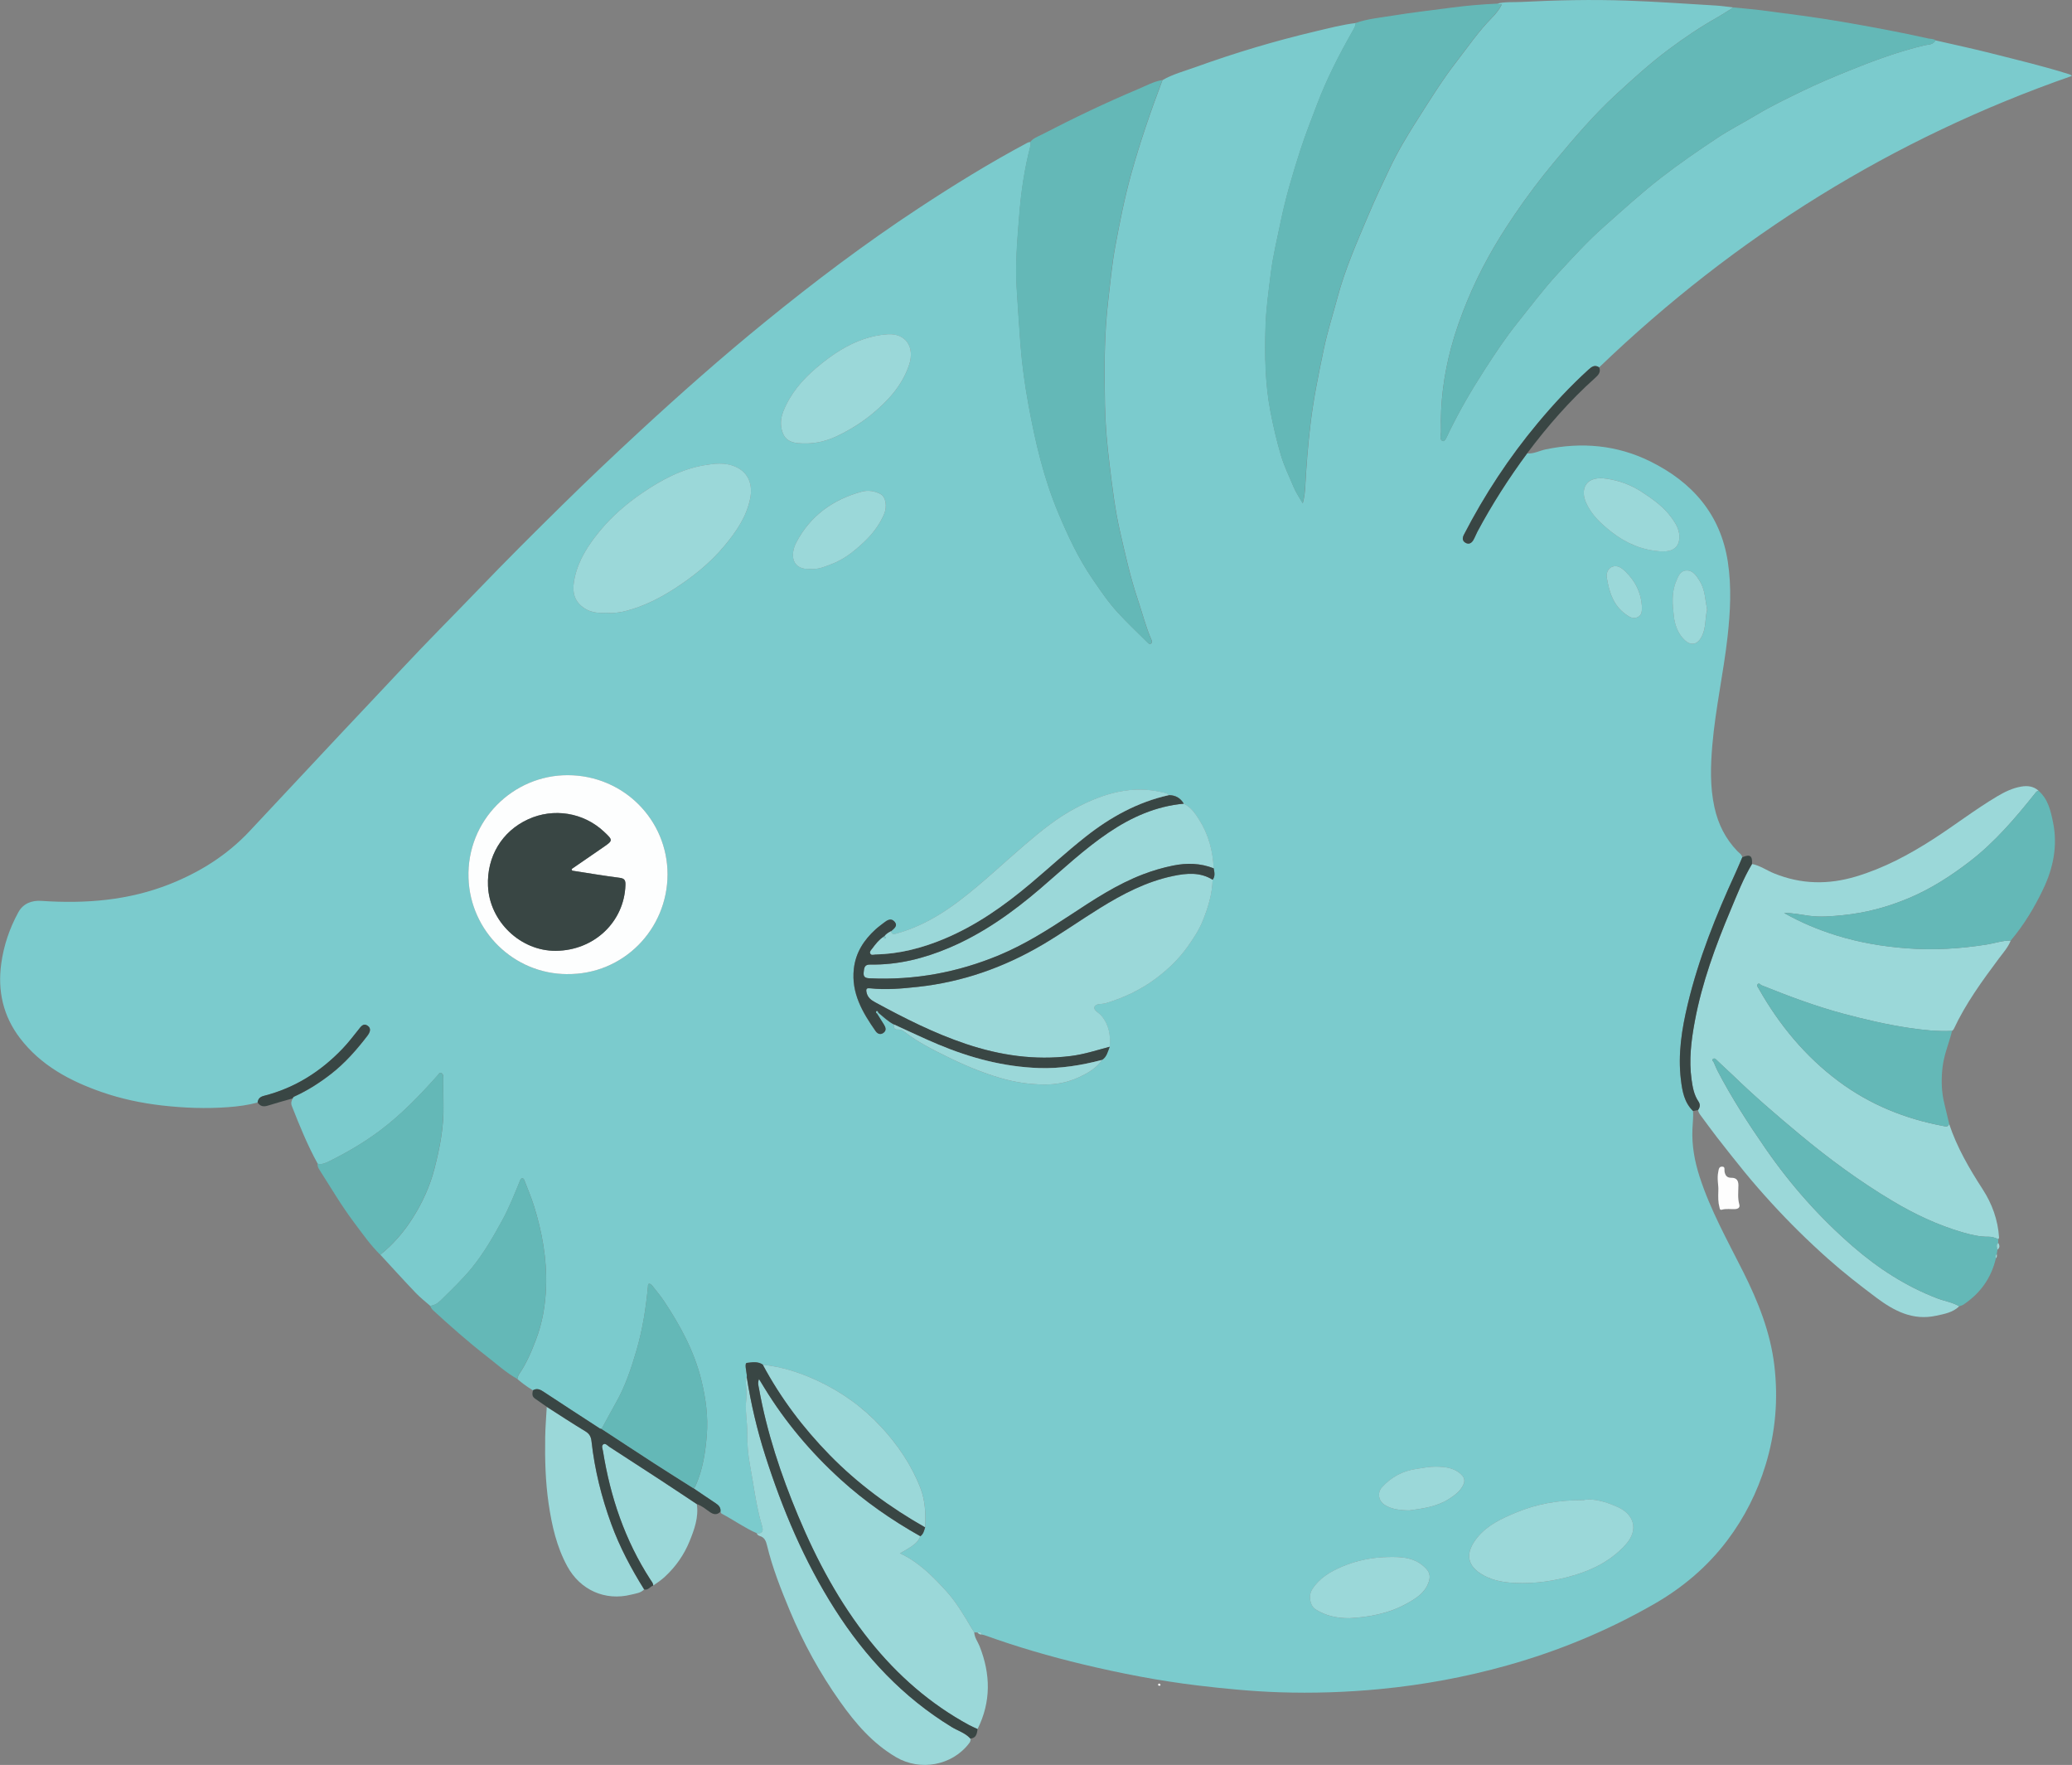 <svg xmlns="http://www.w3.org/2000/svg" id="Warstwa_2" data-name="Warstwa 2" viewBox="0 0 825.55 703.01"><rect x="0" y="0" width="825.55" height="703.01" fill="#808080" stroke="none"/><defs><style>      .cls-1 {        fill: #fefefe;      }      .cls-2 {        fill: #fdfefe;      }      .cls-3 {        fill: #64b8b7;      }      .cls-4 {        fill: #7bcbcd;      }      .cls-5 {        fill: #9bd8d9;      }      .cls-6 {        fill: #394644;      }    </style></defs><g id="Warstwa_1-2" data-name="Warstwa 1"><g><path class="cls-4" d="M596.44,1.46c3.16-.83,6.43-.52,9.63-.68,14.03-.72,28.08-1.02,42.12-.54,11.85,.41,23.69,1.27,35.53,1.97,2.31,.14,4.61,.5,6.91,.76-2.27,1.4-4.5,2.89-6.83,4.2-6.64,3.75-12.93,8.03-19.03,12.58-7.32,5.46-14.06,11.61-20.78,17.78-8.96,8.22-16.81,17.5-24.58,26.8-5.66,6.78-11,13.86-15.97,21.2-3.72,5.48-7.26,11.06-10.44,16.85-3.15,5.71-5.98,11.57-8.48,17.64-2.49,6.06-4.69,12.22-6.37,18.5-2.9,10.84-4.37,21.93-4.01,33.19,.04,1.4-.84,3.5,.79,3.99,.83,.25,1.69-2.07,2.31-3.36,4.23-8.71,9.09-17.05,14.35-25.18,4.14-6.4,8.34-12.76,13.12-18.71,5.3-6.59,10.35-13.4,16.09-19.59,5.87-6.32,11.66-12.74,18.17-18.49,7.52-6.64,14.93-13.44,22.85-19.58,7.2-5.58,14.74-10.76,22.33-15.8,5.01-3.33,10.41-6.05,15.57-9.16,5.95-3.58,12.21-6.57,18.44-9.59,5.93-2.88,12.03-5.45,18.14-7.93,9.97-4.05,20.06-7.78,30.57-10.28,1.45-.34,3.39-.1,4.24-1.96,7.44,1.72,14.92,3.29,22.32,5.18,10.38,2.65,20.82,5.09,31.04,8.34,.3,.09,.59,.2,1.05,.65-71.38,24.85-133.97,63.85-188.37,116.1-1.82-1.22-3.06-.19-4.37,1.01-7.22,6.57-13.84,13.69-20.09,21.18-11.46,13.73-21.23,28.57-29.43,44.46-.67,1.29-.68,2.48,.65,3.24,1.36,.78,2.43,.07,3.13-1.13,.62-1.08,1.04-2.27,1.63-3.37,5.82-10.86,12.46-21.2,19.77-31.12,2.63,.24,4.94-1.09,7.41-1.61,14.4-3,28.38-1.74,41.57,4.74,16.77,8.24,28.12,21.09,31.01,40.08,1.51,9.9,.99,19.91-.12,29.85-1.62,14.42-4.82,28.63-6.06,43.1-.71,8.26-.97,16.57,.84,24.79,1.46,6.66,4.36,12.51,9.11,17.44,.73,.76,1.76,1.31,1.97,2.49-.88,2.05-1.73,4.12-2.66,6.14-7.78,16.93-14.72,34.17-19.07,52.35-2.37,9.9-3.96,19.89-2.73,30.12,.55,4.55,1.33,9.06,4.86,12.47,.14,2.41-.15,4.81-.25,7.21-.28,6.45,.86,12.73,2.83,18.85,4.3,13.36,11.17,25.56,17.43,38.03,5.91,11.79,10.8,23.99,12.37,37.2,1.6,13.44,.49,26.67-3.49,39.68-3.34,10.95-8.42,20.98-15.28,30.07-7.91,10.48-17.77,18.79-29.16,25.33-18.42,10.56-37.89,18.64-58.29,24.37-16.64,4.68-33.6,7.82-50.84,9.48-13.36,1.29-26.74,1.72-40.12,1.28-10.86-.36-21.69-1.41-32.5-2.7-15.44-1.85-30.67-4.81-45.75-8.41-13.25-3.16-26.34-6.99-39.18-11.6-.39-.14-.81-.19-1.21-.28-.14-1.13-.89-1.01-1.68-.83-.42-.02-.85-.04-1.27-.05-.4-.63-.81-1.25-1.19-1.89-3.03-5.1-6.05-10.23-10.05-14.62-5.32-5.84-10.87-11.46-18.33-14.95,5.83-3.3,7.09-4.38,8.09-6.81,1.26-.87,1.5-2.27,1.91-3.59,.26-5.34,.08-10.64-1.9-15.7-3.57-9.12-8.99-17.11-15.58-24.24-7.25-7.85-15.84-14.02-25.55-18.5-6.86-3.17-14-5.5-21.57-6.27-1.96-1.45-4.44-.96-6.39-.75-1.07,.11-.22,3.22-.04,4.98,.02,.24-.01,.49-.02,.74-.56,.64-.42,1.42-.38,2.14,.11,2.23,.42,4.57,.17,6.67-.55,4.6,.47,9.07,.41,13.62-.05,4.19,.29,8.45,1.07,12.56,1.53,8.09,2.42,16.32,4.8,24.24,.57,1.9,.35,3.22-2.12,2.88-4.89-2.14-9.22-5.3-13.93-7.76-.25-.13-.35-.52-.53-.79,.22-1.64-.69-2.59-1.96-3.42-2.97-1.95-5.9-3.97-8.85-5.96,.51-.18,.74-.57,.95-1.06,2.83-6.37,3.87-13.16,4.42-20,.61-7.5-.41-14.89-2.22-22.18-2.82-11.33-8.28-21.42-14.67-31.06-1.46-2.21-3.17-4.25-4.81-6.33-.29-.37-.79-.8-1.19-.79-.64,.01-.51,.71-.56,1.19-.8,8.49-2.11,16.88-4.49,25.09-2.12,7.31-4.51,14.5-8.29,21.15-1.95,3.44-3.8,6.94-5.7,10.41-.24-.06-.51-.07-.71-.2-7.51-4.88-15.04-9.75-22.51-14.69-1.36-.9-2.61-1.4-4.11-.52-2.22-1.3-4.27-2.83-6.22-4.5,.21-.62,.3-1.33,.66-1.85,2.91-4.22,4.88-8.85,6.71-13.64,2.65-6.91,3.84-14.04,4.09-21.29,.37-11-1.57-21.75-4.85-32.23-1.06-3.38-2.46-6.66-3.74-9.97-.16-.43-.34-1.02-.98-.96-.45,.05-.63,.46-.79,.86-2.19,5.33-4.29,10.69-7.06,15.77-3.57,6.53-7.28,12.98-11.95,18.78-3.8,4.72-8.23,8.88-12.53,13.14-1.24,1.22-2.55,2.08-4.29,2.24-1.94-1.72-4.01-3.32-5.79-5.19-4.76-4.99-9.39-10.1-14.07-15.17,5.11-4.08,9.38-9.07,12.82-14.48,3.87-6.07,6.94-12.72,8.76-19.8,2.13-8.27,3.78-16.61,3.59-25.21-.08-3.66-.02-7.32-.04-10.99,0-.75-.11-1.63-.88-1.91-.77-.28-1.08,.56-1.5,1.04-7,7.85-14.24,15.38-22.72,21.77-6.39,4.81-13.16,8.77-20.26,12.29-1.48,.73-2.98,1.49-4.72,1.05-4.07-7.36-7.22-15.14-10.29-22.95-.45-1.14-.23-2.09,.35-3.06,.12-.58,.63-.74,1.07-.94,5.09-2.35,9.76-5.35,14.18-8.78,5.57-4.33,10.17-9.56,14.44-15.11,.95-1.24,1.92-2.97,.12-4.17-1.67-1.12-2.64,.43-3.6,1.63-2.03,2.53-4,5.11-6.23,7.46-8.73,9.17-19.07,15.74-31.42,18.88-1.5,.38-2.33,1.15-2.53,2.64-3.86,1.05-7.83,1.57-11.78,1.86-8.79,.65-17.56,.33-26.35-.67-8.23-.94-16.27-2.65-24.01-5.34-12.63-4.39-24.29-10.6-32.61-21.53-6.66-8.75-8.93-18.73-7.43-29.65,1-7.27,3.32-14.05,6.81-20.44,1.93-3.54,5.43-4.79,9.1-4.54,17.63,1.2,34.87-.13,51.46-6.76,11.98-4.79,22.65-11.51,31.52-20.95,12.35-13.16,24.66-26.36,37.01-39.53,7.85-8.37,15.77-16.67,23.59-25.06,10.1-10.83,20.59-21.29,30.85-31.96,10.85-11.29,21.94-22.34,33.1-33.32,10.19-10.03,20.56-19.86,31.07-29.56,16.18-14.94,32.68-29.52,49.77-43.43,19.66-16.02,39.88-31.27,61.07-45.22,14.17-9.33,28.59-18.23,43.56-26.21,.35-.19,.79-.22,1.19-.32,.01,.5,.14,1.03,.02,1.49-2.42,9.15-3.76,18.45-4.5,27.88-.76,9.74-1.64,19.45-.99,29.26,.49,7.44,.94,14.88,1.51,22.31,.62,8.1,1.76,16.14,3.22,24.09,2.67,14.56,6.04,28.98,11.8,42.71,3.84,9.16,8.02,18.12,13.66,26.36,3.13,4.57,6.23,9.18,9.96,13.26,3.8,4.16,7.93,8.02,11.92,12.01,.41,.41,.85,.91,1.49,.41,.47-.37,.38-.83,.15-1.34-2.3-5.18-3.64-10.69-5.45-16.04-3.04-8.98-5.04-18.19-7.16-27.38-2-8.7-3.02-17.58-4.12-26.45-.97-7.82-1.66-15.66-1.83-23.51-.31-14.11-.33-28.23,1.34-42.31,.84-7.06,1.47-14.17,2.77-21.15,1.78-9.58,3.66-19.15,6.27-28.58,3.53-12.76,7.85-25.25,12.52-37.63,4.13-2.39,8.74-3.58,13.18-5.18,15.64-5.65,31.57-10.42,47.76-14.24,5.32-1.25,10.63-2.65,16.08-3.32-.09,1.44-.93,2.61-1.59,3.78-5.19,9.2-9.99,18.54-13.75,28.46-2.31,6.1-4.72,12.16-6.72,18.36-3.07,9.52-5.93,19.12-7.93,28.93-1.37,6.72-3.04,13.38-3.86,20.21-.85,7.06-1.89,14.12-2.1,21.23-.34,11.29-.18,22.57,1.95,33.73,1.13,5.93,2.51,11.8,4.22,17.59,1.29,4.35,3.32,8.41,5.05,12.58,.94,2.27,2.39,4.32,3.61,6.47,.7-2.58,.91-4.98,1.03-7.33,.42-7.94,1.07-15.84,1.99-23.74,1.19-10.29,3.27-20.39,5.39-30.51,1.46-6.95,3.63-13.7,5.46-20.54,1.51-5.67,3.5-11.25,5.64-16.72,2.12-5.42,4.46-10.78,6.71-16.14,2.61-6.22,5.53-12.3,8.4-18.38,3.21-6.78,7.1-13.28,11.15-19.61,4.89-7.65,9.64-15.41,15.21-22.6,4.67-6.02,8.95-12.34,14.33-17.81,1.51-1.53,2.95-3.25,3.98-5.31-.73-.13-1.29-.23-1.86-.33Zm-240.31,406.59c-.05,1.19,.06,2.21,1.68,2.05,.97-.1,1.83,.36,2.54,.91,5.14,3.97,10.87,6.88,16.66,9.74,7.05,3.48,14.23,6.52,21.8,8.72,5.62,1.63,11.35,2.46,17.13,2.53,4.86,.06,9.7-.87,14.16-3,3.44-1.64,6.77-3.51,8.99-6.8,1.91-1.23,2.27-3.36,3.04-5.25,.4-4.52-.28-8.74-3.31-12.37-.99-1.18-3.24-2.13-2.79-3.48,.5-1.5,2.91-1.01,4.46-1.48,7.19-2.17,13.85-5.25,19.93-9.79,4.88-3.65,9.21-7.78,12.68-12.67,2.31-3.25,4.55-6.61,6.11-10.45,2.15-5.28,3.73-10.57,3.91-16.27,1.11-1.43,.71-3,.41-4.55-.29-6.97-2.06-13.53-5.8-19.43-1.57-2.48-3.28-4.99-6.11-6.33-1.33-2.29-3.32-3.42-5.96-3.41-.54-.76-1.43-.83-2.2-1.02-12.41-3.1-23.76,.35-34.6,6.02-7.55,3.96-14.16,9.31-20.65,14.87-8.61,7.38-16.8,15.23-25.85,22.11-7.72,5.88-15.92,10.65-25.33,13.21-1.01,.27-1.84,.37-1.99-.99,1.16-1.05,2.82-2.12,1.28-3.83-1.37-1.52-2.88-.54-4.19,.48-1.11,.87-2.27,1.69-3.31,2.64-4.67,4.26-7.95,9.27-8.66,15.76-1.06,9.67,3.47,17.34,8.68,24.78,.71,1.02,1.85,1.56,3.05,.73,1.33-.92,1.01-2.13,.3-3.29-.91-1.48-1.84-2.93-2.77-4.4,.15-.14,.3-.28,.46-.41,2,1.67,3.88,3.48,6.21,4.7Zm-130.25-20.04c22.6,.3,40.07-17.99,40.09-39.72,.02-21.7-17.53-39.46-39.76-39.51-21.79-.05-40.33,18.01-39.54,40.99,.73,21.27,18.16,38.17,39.21,38.25Zm15.62-143.93c2.71,.27,5.53-.09,8.24-.81,6.58-1.75,12.62-4.72,18.36-8.37,7.68-4.88,14.7-10.46,20.55-17.49,4.69-5.64,8.8-11.56,10.26-18.9,1.02-5.15-.43-10.28-5.99-12.65-4.23-1.8-8.33-1.21-12.42-.52-9.07,1.54-17.1,5.9-24.53,10.97-6.26,4.27-12.1,9.27-16.99,15.21-4.58,5.57-8.49,11.51-10.01,18.64-.86,4-.96,8.09,2.65,11.22,2.85,2.47,6.18,2.96,9.88,2.71Zm389.33,353.45c-10-.03-18.6,1.52-26.89,4.99-5.7,2.38-11.28,4.97-15.26,9.82-4.98,6.09-4.57,11.4,2.6,15.26,3.76,2.02,7.99,2.74,12.22,2.93,8.09,.37,16.03-.76,23.79-3.1,7.78-2.35,14.8-5.96,20.36-12.11,5.68-6.28,2.93-12.31-2.95-14.95-4.6-2.07-9.62-3.71-13.88-2.83ZM320.12,176.63c5.19,.16,9.66-1.11,13.84-3.14,4.69-2.28,9.13-4.99,13.2-8.33,6.63-5.42,12.29-11.56,15.06-19.82,2.33-6.96-1.22-12.63-8.51-12.18-6.7,.41-12.84,2.71-18.58,6.16-3.48,2.08-6.68,4.49-9.78,7.13-5.71,4.86-10.47,10.39-13.25,17.4-.78,1.97-1.17,4.2-.82,6.33,.79,4.8,3.29,6.46,8.84,6.46Zm217.7,467.93c7.65-.41,15.52-1.85,22.65-5.8,3.42-1.9,6.92-4,8.54-7.98,.86-2.13,1.02-3.97-.77-5.91-4.25-4.62-9.84-4.8-15.36-4.66-6.29,.15-12.46,1.36-18.3,3.88-4.68,2.02-8.96,4.57-11.77,9.02-1.63,2.58-.84,6.54,1.36,7.94,4.05,2.58,8.49,3.57,13.65,3.52ZM322.96,226.62c3.04,.28,5.82-.98,8.57-2.02,4.77-1.81,8.69-4.95,12.43-8.43,3.5-3.26,6.34-6.9,8.24-11.25,1.41-3.23,.71-7.04-1.35-8.13-2.36-1.24-4.93-1.66-7.48-.97-11.47,3.12-20.52,9.59-26.07,20.21-2.68,5.12-1.7,11.08,5.67,10.58Zm338.65-7c.5,0,1,0,1.5,0,4.1-.08,6.3-2.41,5.98-6.51-.2-2.54-1.49-4.67-2.94-6.71-3.14-4.43-7.45-7.49-11.91-10.41-4.28-2.8-8.99-4.56-14.02-5.31-2.01-.3-4.17-.38-6.14,.52-3.05,1.4-3.93,5.05-2.12,9.07,2.21,4.89,6.01,8.4,10.16,11.64,5.75,4.5,12.16,7.22,19.48,7.7Zm-100.03,382.01c4.95-.71,10.89-1.35,16.18-4.82,1.93-1.27,3.63-2.59,4.8-4.49,1.03-1.67,1.47-3.3-.4-5.04-3.02-2.81-6.68-3.05-10.37-3.07-2.45-.01-4.91,.54-7.37,.88-5.46,.76-10.06,3.25-13.76,7.28-2.01,2.19-1.45,5.49,1.07,7.08,2.67,1.69,5.7,2.1,9.85,2.19Zm118.59-358.77c-.78-3.95-.8-8.04-2.99-11.5-1.23-1.95-2.64-4.22-5.23-4.12-2.47,.09-3.3,2.33-4.16,4.42-1.85,4.51-1.41,9.19-.88,13.76,.39,3.33,1.5,6.66,3.99,9.23,2.78,2.86,5.58,2.23,7.29-1.42,1.57-3.34,1.16-6.98,1.98-10.36Zm-26-1.55c-.37-5.41-2.7-9.92-6.56-13.67-1.47-1.43-3.25-2.73-5.34-1.86-1.63,.68-2.34,2.59-2.08,4.22,.92,5.7,2.53,11.12,7.6,14.72,1.48,1.05,2.98,2.01,4.8,1.05,1.81-.95,1.59-2.74,1.58-4.46Z"></path><path class="cls-5" d="M801.14,374.65c-1.08,2.74-3.06,4.92-4.78,7.22-6.65,8.92-13.19,17.89-17.92,28.04-.13,.28-.45,.48-.68,.71-5.83,.29-11.62-.35-17.35-1.21-8.76-1.31-17.35-3.34-25.93-5.62-11.17-2.98-21.92-7.03-32.61-11.33-.49-.2-.9-1.04-1.49-.5-.65,.6,.02,1.26,.31,1.78,8.18,14.47,18.58,27.08,31.95,37.03,12.38,9.21,26.37,14.88,41.51,17.72,.86,.16,2.07,.65,2.43-.88,3.1,9.37,8.01,17.81,13.34,26.04,3.82,5.89,6.13,12.29,6.57,19.32,.01,.21-.21,.43-.33,.64-1.21-.57-2.45-1.03-3.82-1-3.61,.07-7.12-.8-10.5-1.78-9.82-2.86-19.02-7.21-27.8-12.45-13.14-7.84-25.42-16.87-37.16-26.66-9.06-7.55-18-15.21-26.46-23.43-2.08-2.02-4.29-3.92-6.35-5.97-.42-.41-.93-.97-1.5-.56-.73,.52,.06,.98,.28,1.46,.48,1.06,.88,2.16,1.41,3.19,5.67,10.91,12.35,21.22,19.33,31.31,9.96,14.39,21.55,27.41,34.79,38.88,10.03,8.68,21.05,15.81,33.53,20.58,2.89,1.11,6.01,1.54,8.71,3.14-2.56,2.5-5.93,3.06-9.22,3.77-9.32,2.01-16.74-1.91-23.89-7.27-6.58-4.93-13.05-9.97-19.18-15.43-7.89-7.03-15.42-14.44-22.56-22.25-3.7-4.05-7.31-8.17-10.78-12.42-3.71-4.55-7.34-9.16-10.95-13.79-2.14-2.75-4.16-5.59-6.25-8.38-.55-.74-1.11-1.46-1.23-2.41,.81-1.12,.96-2.21,.13-3.44-1.77-2.62-2.29-5.66-2.72-8.72-1.09-7.77-.14-15.44,1.27-23.05,2.86-15.45,8.27-30.11,14.33-44.53,2.6-6.19,5.02-12.48,8.49-18.26,3.21,.63,5.86,2.57,8.84,3.77,10.77,4.36,21.5,4.54,32.57,1.23,11.1-3.32,21.12-8.68,30.79-14.9,8.57-5.52,16.65-11.78,25.42-17,3.01-1.79,6.13-3.33,9.61-3.92,2.5-.43,4.91-.19,6.92,1.63-.73,.13-1.08,.7-1.5,1.22-7.83,9.8-15.95,19.33-25.97,27.02-7.52,5.78-15.44,10.87-24.25,14.57-8.41,3.53-17.09,5.85-26.13,6.76-4.52,.45-9.04,.86-13.65,.24-3.25-.43-6.5-1.18-9.86-1.1,6.6,3.76,13.55,6.66,20.74,8.9,9.12,2.85,18.48,4.43,28.04,5.16,10.75,.82,21.37,.19,31.98-1.5,3.18-.5,6.27-1.63,9.54-1.58Z"></path><path class="cls-3" d="M771.13,16.07c-.84,1.85-2.79,1.61-4.24,1.96-10.51,2.5-20.6,6.23-30.57,10.28-6.11,2.48-12.21,5.05-18.14,7.93-6.23,3.02-12.49,6.01-18.44,9.59-5.16,3.1-10.57,5.83-15.57,9.16-7.59,5.05-15.12,10.22-22.33,15.8-7.93,6.14-15.33,12.93-22.85,19.58-6.51,5.75-12.3,12.17-18.17,18.49-5.74,6.18-10.79,13-16.09,19.59-4.78,5.94-8.98,12.3-13.12,18.71-5.25,8.12-10.12,16.47-14.35,25.18-.63,1.29-1.48,3.61-2.31,3.36-1.63-.48-.75-2.59-.79-3.99-.36-11.26,1.11-22.36,4.01-33.19,1.68-6.28,3.88-12.43,6.37-18.5,2.49-6.07,5.33-11.93,8.48-17.64,3.19-5.79,6.73-11.37,10.44-16.85,4.98-7.34,10.31-14.42,15.97-21.2,7.76-9.3,15.61-18.58,24.58-26.8,6.72-6.17,13.46-12.32,20.78-17.78,6.1-4.55,12.39-8.82,19.03-12.58,2.32-1.31,4.55-2.8,6.83-4.2,3.87,.39,7.76,.68,11.61,1.18,10.45,1.37,20.91,2.69,31.31,4.47,11.62,2,23.22,4.12,34.73,6.71,.95,.21,2.02,.05,2.86,.73Z"></path><path class="cls-3" d="M463.1,31.89c-4.67,12.38-8.98,24.86-12.52,37.63-2.61,9.42-4.48,19-6.27,28.58-1.3,6.97-1.93,14.08-2.77,21.15-1.67,14.08-1.65,28.2-1.34,42.31,.17,7.84,.86,15.69,1.83,23.51,1.1,8.87,2.12,17.74,4.12,26.45,2.11,9.19,4.12,18.4,7.16,27.38,1.81,5.34,3.15,10.85,5.45,16.04,.23,.51,.32,.97-.15,1.34-.64,.5-1.08,0-1.49-.41-3.99-3.99-8.12-7.85-11.92-12.01-3.73-4.09-6.83-8.69-9.96-13.26-5.64-8.24-9.82-17.2-13.66-26.36-5.76-13.73-9.13-28.15-11.8-42.71-1.46-7.95-2.59-15.99-3.22-24.09-.57-7.43-1.02-14.87-1.51-22.31-.65-9.81,.23-19.52,.99-29.26,.74-9.43,2.08-18.73,4.5-27.88,.12-.46,0-.99-.02-1.49,1.18-1.47,2.92-2.05,4.52-2.87,12.62-6.53,25.43-12.68,38.53-18.18,3.12-1.31,6.12-3,9.53-3.55Z"></path><path class="cls-3" d="M596.44,1.46c.57,.1,1.14,.2,1.86,.33-1.03,2.06-2.48,3.78-3.98,5.31-5.38,5.47-9.66,11.79-14.33,17.81-5.57,7.19-10.32,14.95-15.21,22.6-4.05,6.33-7.94,12.83-11.15,19.61-2.87,6.07-5.79,12.16-8.4,18.38-2.25,5.37-4.59,10.72-6.71,16.14-2.14,5.47-4.13,11.04-5.64,16.72-1.83,6.84-4,13.59-5.46,20.54-2.12,10.12-4.2,20.21-5.39,30.51-.92,7.9-1.57,15.8-1.99,23.74-.12,2.35-.33,4.75-1.03,7.33-1.22-2.15-2.67-4.21-3.61-6.47-1.73-4.17-3.76-8.23-5.05-12.58-1.71-5.79-3.09-11.66-4.22-17.59-2.13-11.16-2.29-22.44-1.95-33.73,.21-7.11,1.24-14.16,2.1-21.23,.83-6.83,2.49-13.49,3.86-20.21,2-9.81,4.86-19.41,7.93-28.93,2-6.2,4.42-12.27,6.72-18.36,3.76-9.93,8.55-19.27,13.75-28.46,.66-1.17,1.5-2.34,1.59-3.78,4.81-1.66,9.88-2.12,14.85-2.93,7.76-1.26,15.59-2.14,23.39-3.18,6-.8,12.03-1.3,18.08-1.58Z"></path><path class="cls-5" d="M366.69,611.92c-.99,2.43-2.26,3.51-8.09,6.81,7.46,3.49,13.01,9.11,18.33,14.95,4.01,4.39,7.03,9.52,10.05,14.62,.38,.64,.79,1.26,1.19,1.89,.08,2.07,1.38,3.67,2.11,5.49,4.43,11.14,4.64,22.16-.79,33.05-1.13-.53-2.29-1-3.38-1.59-15.52-8.42-28.52-19.82-39.52-33.55-12.12-15.13-21.17-32.04-28.63-49.86-6.86-16.4-12.44-33.19-15.58-50.73-.19-1.04-.61-2.13,.03-3.68,.89,1.46,1.53,2.51,2.17,3.56,8.32,13.58,18.48,25.63,30.25,36.35,9.71,8.84,20.43,16.26,31.85,22.69Z"></path><path class="cls-3" d="M780.63,520.32c-2.7-1.6-5.82-2.04-8.71-3.14-12.48-4.77-23.5-11.9-33.53-20.58-13.24-11.47-24.82-24.49-34.79-38.88-6.98-10.09-13.66-20.4-19.33-31.31-.53-1.03-.94-2.13-1.41-3.19-.21-.48-1-.95-.28-1.46,.57-.4,1.08,.15,1.5,.56,2.07,2.04,4.28,3.95,6.35,5.97,8.46,8.22,17.4,15.88,26.46,23.43,11.75,9.8,24.02,18.82,37.16,26.66,8.78,5.24,17.98,9.59,27.8,12.45,3.38,.98,6.89,1.85,10.5,1.78,1.37-.03,2.61,.43,3.82,1,0,.5-.01,.99-.02,1.49-.89,.8-.52,1.74-.3,2.67-.09,.61-.18,1.21-.28,1.82-.59,.43-.49,1.02-.35,1.61-1.82,7.83-6.16,13.9-12.81,18.38-.58,.39-1.17,.57-1.79,.74Z"></path><path class="cls-5" d="M301.49,610.69c2.47,.34,2.69-.98,2.12-2.88-2.38-7.92-3.27-16.15-4.8-24.24-.78-4.11-1.12-8.37-1.07-12.56,.05-4.54-.96-9.01-.41-13.62,.25-2.1-.05-4.44-.17-6.67-.04-.73-.18-1.51,.38-2.14,1.66,10.53,4.07,20.86,7.31,31.03,6.87,21.56,15.59,42.25,27.79,61.4,12.1,19,27.14,35.02,46.47,46.86,2.51,1.54,5.49,2.37,7.54,4.66,.17,.71-.08,1.27-.51,1.84-6.77,8.93-19.49,11.21-29.11,5.56-9.34-5.49-16.13-13.4-22.27-22.06-8.06-11.35-14.72-23.48-20.07-36.31-3.55-8.5-6.93-17.07-9.1-26.05-.41-1.7-.98-3.13-2.85-3.68-.55-.16-1.05-.52-1.25-1.13Z"></path><path class="cls-3" d="M801.14,374.65c-3.27-.05-6.36,1.07-9.54,1.58-10.61,1.68-21.23,2.32-31.98,1.5-9.56-.73-18.91-2.31-28.04-5.16-7.19-2.25-14.13-5.15-20.74-8.9,3.36-.08,6.61,.67,9.86,1.1,4.61,.62,9.13,.22,13.65-.24,9.04-.91,17.72-3.23,26.13-6.76,8.81-3.7,16.73-8.79,24.25-14.57,10.02-7.69,18.14-17.22,25.97-27.02,.42-.53,.77-1.09,1.5-1.22,3.84,3.34,4.88,8.06,5.81,12.66,1.87,9.21,.11,18.02-3.89,26.43-3.51,7.38-7.7,14.34-12.99,20.61Z"></path><path class="cls-3" d="M776.59,447.6c-.35,1.53-1.57,1.04-2.43,.88-15.14-2.84-29.13-8.51-41.51-17.72-13.37-9.94-23.77-22.55-31.95-37.03-.3-.52-.97-1.18-.31-1.78,.59-.54,1,.3,1.49,.5,10.69,4.3,21.44,8.35,32.61,11.33,8.57,2.29,17.17,4.31,25.93,5.62,5.74,.86,11.52,1.5,17.35,1.21-1.19,4.83-3.21,9.42-3.79,14.43-.57,4.92-.48,9.76,.72,14.58,.66,2.65,1.27,5.32,1.9,7.99Z"></path><path class="cls-3" d="M171.37,520.12c1.74-.16,3.06-1.02,4.29-2.24,4.3-4.26,8.73-8.43,12.53-13.14,4.67-5.8,8.38-12.25,11.95-18.78,2.77-5.07,4.87-10.44,7.06-15.77,.16-.4,.34-.81,.79-.86,.64-.07,.82,.53,.98,.96,1.28,3.31,2.69,6.59,3.74,9.97,3.28,10.48,5.22,21.23,4.85,32.23-.25,7.25-1.44,14.38-4.09,21.29-1.84,4.79-3.8,9.42-6.71,13.64-.36,.52-.44,1.23-.66,1.85-4.5-2.53-8.3-6.02-12.36-9.17-7.41-5.76-14.42-11.99-21.34-18.33-.46-.43-.7-1.1-1.05-1.65Z"></path><path class="cls-3" d="M126.54,463.54c1.75,.43,3.25-.32,4.72-1.05,7.11-3.51,13.88-7.47,20.26-12.29,8.48-6.39,15.72-13.92,22.72-21.77,.43-.48,.74-1.32,1.5-1.04,.77,.28,.88,1.15,.88,1.91,.02,3.66-.04,7.33,.04,10.99,.19,8.61-1.46,16.94-3.59,25.21-1.82,7.08-4.89,13.73-8.76,19.8-3.45,5.41-7.71,10.39-12.82,14.48-3.91-3.85-7.04-8.34-10.32-12.71-5.1-6.77-9.38-14.06-13.93-21.18-.45-.7-.79-1.46-.71-2.34Z"></path><path class="cls-5" d="M256.65,633.1c-1.41,1.48-3.37,1.62-5.18,2.08-10.38,2.62-20.29-1.86-25.42-11.24-4.29-7.85-6.19-16.34-7.47-25.08-1.27-8.74-1.5-17.51-1.36-26.3,.06-4.06,.41-8.11,.63-12.17,5.12,3.26,10.18,6.61,15.38,9.74,1.65,.99,2.24,2.22,2.43,3.98,1.25,11.31,3.99,22.27,7.88,32.95,3.35,9.19,7.92,17.77,13.09,26.04Z"></path><path class="cls-6" d="M386.65,692.53c-2.05-2.29-5.02-3.12-7.54-4.66-19.33-11.83-34.37-27.86-46.47-46.86-12.2-19.15-20.92-39.84-27.79-61.4-3.24-10.17-5.66-20.5-7.31-31.03,0-.25,.05-.49,.02-.74-.18-1.76-1.03-4.87,.04-4.98,1.95-.2,4.43-.7,6.39,.75,7.11,13.28,16.1,25.16,26.61,35.91,11.23,11.49,24.06,20.88,38,28.8-.4,1.32-.65,2.73-1.91,3.59-11.43-6.43-22.14-13.85-31.85-22.69-11.77-10.72-21.93-22.76-30.25-36.35-.64-1.05-1.28-2.1-2.17-3.56-.63,1.55-.21,2.64-.03,3.68,3.14,17.54,8.73,34.33,15.58,50.73,7.45,17.82,16.51,34.73,28.63,49.86,11,13.73,24.01,25.13,39.52,33.55,1.09,.59,2.25,1.06,3.38,1.59-.25,1.79-.5,3.59-2.85,3.8Z"></path><path class="cls-5" d="M277.64,599.12c.78,5.3-1.02,10.2-2.93,14.87-2.16,5.3-5.46,10.04-9.74,14-1.46,1.35-3.07,2.47-4.7,3.57-.04-.98-.69-1.68-1.18-2.43-10.11-15.63-15.92-32.85-18.85-51.13-.15-.91-.78-2.17,.21-2.74,.81-.47,1.62,.58,2.36,1.06,6.5,4.19,12.99,8.4,19.46,12.64,5.14,3.36,10.24,6.77,15.36,10.16Z"></path><path class="cls-6" d="M277.64,599.12c-5.12-3.39-10.22-6.8-15.36-10.16-6.47-4.24-12.96-8.45-19.46-12.64-.74-.48-1.55-1.53-2.36-1.06-.99,.57-.36,1.83-.21,2.74,2.93,18.28,8.74,35.5,18.85,51.13,.49,.76,1.15,1.45,1.18,2.43-1.27,.37-2,2.01-3.62,1.54-5.17-8.28-9.73-16.85-13.09-26.04-3.9-10.68-6.63-21.64-7.88-32.95-.2-1.77-.78-2.99-2.43-3.98-5.2-3.13-10.27-6.48-15.38-9.74-1.58-1.11-3.16-2.22-4.75-3.32-1.26-.87-1.08-2.07-.77-3.3,1.51-.88,2.76-.38,4.12,.52,7.48,4.94,15,9.81,22.51,14.69,.2,.13,.47,.13,.71,.2,7.08,4.63,14.15,9.28,21.25,13.88,5.07,3.28,10.2,6.48,15.3,9.71,2.95,1.99,5.88,4.01,8.85,5.96,1.26,.83,2.18,1.77,1.96,3.42-1.35,1.34-2.68,1.19-4.18,.16-1.67-1.16-3.23-2.52-5.21-3.18Z"></path><path class="cls-6" d="M698.06,344.14c-3.47,5.79-5.89,12.08-8.49,18.26-6.07,14.42-11.47,29.08-14.33,44.53-1.41,7.61-2.36,15.28-1.27,23.05,.43,3.07,.95,6.1,2.72,8.72,.83,1.23,.68,2.32-.13,3.44-.66,.14-1.31,.28-1.97,.41-3.53-3.41-4.31-7.91-4.86-12.47-1.24-10.23,.36-20.22,2.73-30.12,4.35-18.18,11.29-35.42,19.07-52.35,.93-2.03,1.77-4.09,2.66-6.14,3.08-1.31,4.08-.62,3.87,2.67Z"></path><path class="cls-6" d="M608.46,180.59c-7.31,9.91-13.96,20.25-19.77,31.12-.59,1.1-1.01,2.29-1.63,3.37-.69,1.2-1.76,1.91-3.13,1.13-1.34-.76-1.32-1.95-.65-3.24,8.2-15.88,17.97-30.73,29.43-44.46,6.25-7.49,12.88-14.61,20.09-21.18,1.31-1.2,2.56-2.22,4.37-1.01,.77,1.91-.35,3.08-1.63,4.23-10.11,9.04-18.97,19.2-27.09,30.04Z"></path><path class="cls-6" d="M102.62,439.13c.2-1.5,1.03-2.26,2.53-2.64,12.36-3.15,22.69-9.71,31.42-18.88,2.23-2.34,4.2-4.93,6.23-7.46,.96-1.2,1.93-2.75,3.6-1.63,1.8,1.2,.83,2.93-.12,4.17-4.27,5.55-8.87,10.79-14.44,15.11-4.42,3.43-9.09,6.43-14.18,8.78-.44,.2-.95,.36-1.07,.94-3.31,.96-6.64,1.85-9.92,2.89-1.75,.56-3.04,.23-4.05-1.29Z"></path><path class="cls-1" d="M684.64,474.12c.12-1.9-.61-4.6-.04-7.3,.2-.98,.21-2.15,1.56-2.13,1.28,.03,.83,1.18,.95,1.92,.26,1.56,.91,2.55,2.75,2.53,1.84-.02,2.8,.91,2.78,2.97-.02,2.55-.36,5.12,.36,7.67,.35,1.23-.5,1.77-1.72,1.83-1.73,.08-3.48-.24-5.2,.23-.88,.24-.84-.41-1-.99-.54-1.95-.53-3.93-.44-6.71Z"></path><path class="cls-5" d="M795.86,497.76c-.22-.93-.59-1.87,.3-2.67,.62,.97,.7,1.88-.3,2.67Z"></path><path class="cls-1" d="M461.8,670.57c.23,.16,.52,.25,.56,.4,.11,.42-.24,.54-.56,.49-.17-.02-.41-.26-.42-.41,0-.15,.24-.3,.41-.49Z"></path><path class="cls-5" d="M389.45,650.24c.79-.19,1.54-.3,1.68,.83-.73,.07-1.25-.29-1.68-.83Z"></path><path class="cls-5" d="M795.23,501.19c-.14-.59-.24-1.18,.35-1.61,.11,.59,.12,1.15-.35,1.61Z"></path><path class="cls-5" d="M483.15,350.44c-.19,5.69-1.77,10.98-3.91,16.27-1.56,3.84-3.8,7.2-6.11,10.45-3.47,4.88-7.8,9.02-12.68,12.67-6.09,4.54-12.74,7.62-19.93,9.79-1.55,.47-3.96-.01-4.46,1.48-.45,1.35,1.8,2.3,2.79,3.48,3.03,3.63,3.71,7.84,3.31,12.37-5.14,1.38-10.21,3.04-15.51,3.7-14.32,1.79-28.19-.25-41.79-4.81-12.6-4.23-24.4-10.19-36.03-16.52-1.77-.96-3.12-1.92-3.57-4.04-.32-1.52,.18-1.74,1.46-1.6,6.33,.7,12.63,.11,18.92-.57,17.74-1.91,34.17-7.68,49.53-16.68,7.83-4.59,15.24-9.84,22.94-14.62,9.16-5.69,18.65-10.66,29.33-12.88,5.38-1.12,10.74-1.61,15.73,1.51Z"></path><path class="cls-2" d="M225.88,388.01c-21.05-.08-38.49-16.98-39.21-38.25-.79-22.97,17.76-41.04,39.54-40.99,22.23,.05,39.77,17.81,39.76,39.51-.02,21.74-17.49,40.02-40.09,39.72Zm2.08-41.21c-.06-.22-.12-.45-.19-.67,4.16-2.86,8.31-5.73,12.47-8.58,4.07-2.79,4.08-2.85,.37-6.32-8.13-7.61-20.04-9.54-30.19-4.89-10.42,4.78-16.47,14.81-15.98,26.54,.59,14.14,12.97,25.97,27.05,25.84,15.24-.14,27.23-11.52,27.71-26.18,.06-1.82-.27-2.64-2.3-2.9-6.33-.81-12.63-1.88-18.94-2.85Z"></path><path class="cls-5" d="M241.5,244.08c-3.7,.25-7.03-.24-9.88-2.71-3.62-3.13-3.51-7.22-2.65-11.22,1.52-7.13,5.43-13.07,10.01-18.64,4.9-5.95,10.73-10.95,16.99-15.21,7.44-5.07,15.46-9.43,24.53-10.97,4.08-.69,8.19-1.28,12.42,.52,5.56,2.37,7.02,7.5,5.99,12.65-1.46,7.34-5.57,13.27-10.26,18.9-5.85,7.03-12.88,12.61-20.55,17.49-5.75,3.65-11.79,6.62-18.36,8.37-2.71,.72-5.53,1.09-8.24,.81Z"></path><path class="cls-5" d="M471.65,320.12c2.83,1.35,4.54,3.85,6.11,6.33,3.74,5.9,5.51,12.46,5.8,19.43-5.28-2.08-10.7-2.2-16.19-1.09-4.09,.83-8.08,2-11.98,3.49-10.43,3.99-19.67,10.11-28.92,16.2-9.05,5.95-18.18,11.72-28.23,15.92-16.55,6.91-33.73,10.1-51.66,9.29-1.7-.08-2.69-.39-2.47-2.39,.18-1.68,.24-3.13,2.57-3.09,11,.2,21.45-2.42,31.5-6.68,13.47-5.71,25.24-14.1,36.29-23.57,8.91-7.63,17.45-15.72,27.21-22.31,9.1-6.14,18.88-10.52,29.96-11.52Z"></path><path class="cls-6" d="M471.65,320.12c-11.08,1-20.86,5.38-29.96,11.52-9.76,6.59-18.3,14.68-27.21,22.31-11.06,9.47-22.82,17.86-36.29,23.57-10.05,4.26-20.49,6.88-31.5,6.68-2.33-.04-2.39,1.41-2.57,3.09-.22,2,.77,2.32,2.47,2.39,17.93,.82,35.11-2.37,51.66-9.29,10.05-4.2,19.18-9.96,28.23-15.92,9.25-6.09,18.49-12.21,28.92-16.2,3.89-1.49,7.89-2.66,11.98-3.49,5.49-1.12,10.91-.99,16.19,1.09,.31,1.56,.7,3.12-.41,4.55-4.99-3.11-10.35-2.63-15.73-1.51-10.68,2.23-20.16,7.2-29.33,12.88-7.71,4.78-15.11,10.03-22.94,14.62-15.36,9-31.79,14.77-49.53,16.68-6.29,.68-12.59,1.27-18.92,.57-1.28-.14-1.78,.07-1.46,1.6,.45,2.12,1.8,3.08,3.57,4.04,11.63,6.33,23.43,12.29,36.03,16.52,13.6,4.56,27.47,6.6,41.79,4.81,5.31-.66,10.38-2.32,15.51-3.7-.77,1.89-1.13,4.02-3.04,5.25-8.24,2.16-16.59,3.53-25.14,3.24-13.99-.48-27.28-4-40.11-9.38-5.98-2.5-11.82-5.33-17.72-8-2.33-1.22-4.22-3.04-6.21-4.7-.12-.31-.36-.74-.64-.56-.52,.32-.09,.68,.18,.98,.92,1.47,1.86,2.92,2.77,4.4,.71,1.16,1.04,2.37-.3,3.29-1.2,.83-2.34,.29-3.05-.73-5.21-7.44-9.74-15.11-8.68-24.78,.71-6.49,3.99-11.5,8.66-15.76,1.04-.95,2.2-1.77,3.31-2.64,1.31-1.02,2.82-2,4.19-.48,1.54,1.71-.11,2.79-1.28,3.84-1.02,.54-2.02,1.11-2.71,2.07-.13-.03-.21,.02-.24,.15-1.92,1.24-3.29,3.03-4.62,4.83-.39,.52-1.02,1.1-.78,1.75,.35,.92,1.31,.49,1.98,.48,9.54-.15,18.6-2.51,27.35-6.15,12.82-5.34,24.01-13.24,34.56-22.12,7.32-6.17,14.36-12.66,21.88-18.59,9.92-7.83,20.75-13.83,33.2-16.59,2.64,0,4.63,1.12,5.96,3.41Z"></path><path class="cls-3" d="M276.22,592.76c-5.1-3.23-10.23-6.43-15.3-9.71-7.1-4.59-14.17-9.25-21.25-13.88,1.9-3.47,3.74-6.97,5.7-10.41,3.78-6.66,6.17-13.84,8.29-21.15,2.38-8.21,3.69-16.6,4.49-25.09,.05-.48-.08-1.17,.56-1.19,.4,0,.9,.42,1.19,.79,1.64,2.08,3.34,4.13,4.81,6.33,6.39,9.64,11.85,19.73,14.67,31.06,1.82,7.29,2.83,14.68,2.22,22.18-.56,6.84-1.6,13.63-4.42,20-.22,.49-.44,.88-.95,1.06Z"></path><path class="cls-5" d="M630.83,597.53c4.26-.88,9.28,.77,13.88,2.83,5.88,2.64,8.63,8.68,2.95,14.95-5.57,6.15-12.58,9.77-20.36,12.11-7.75,2.34-15.69,3.47-23.79,3.1-4.23-.19-8.46-.91-12.22-2.93-7.17-3.86-7.59-9.17-2.6-15.26,3.98-4.86,9.56-7.44,15.26-9.82,8.29-3.46,16.89-5.02,26.89-4.99Z"></path><path class="cls-5" d="M368.6,608.33c-13.94-7.91-26.77-17.31-38-28.8-10.51-10.75-19.5-22.63-26.61-35.91,7.57,.77,14.72,3.1,21.57,6.27,9.71,4.48,18.29,10.65,25.55,18.5,6.6,7.14,12.02,15.12,15.58,24.24,1.98,5.06,2.16,10.36,1.9,15.7Z"></path><path class="cls-5" d="M320.12,176.63c-5.55,0-8.05-1.66-8.84-6.46-.35-2.13,.04-4.36,.82-6.33,2.78-7.01,7.54-12.55,13.25-17.4,3.1-2.63,6.3-5.04,9.78-7.13,5.74-3.44,11.88-5.74,18.58-6.16,7.29-.45,10.84,5.22,8.51,12.18-2.77,8.26-8.43,14.4-15.06,19.82-4.08,3.33-8.52,6.05-13.2,8.33-4.18,2.03-8.65,3.3-13.84,3.14Z"></path><path class="cls-5" d="M465.69,316.71c-12.45,2.77-23.28,8.76-33.2,16.59-7.52,5.93-14.56,12.43-21.88,18.59-10.55,8.89-21.74,16.79-34.56,22.12-8.75,3.64-17.81,6-27.35,6.15-.67,.01-1.63,.44-1.98-.48-.25-.65,.39-1.23,.78-1.75,1.33-1.8,2.7-3.58,4.62-4.83,.03,.32,.07,.66,.44,.75,.1,.02,.34-.13,.35-.22,.04-.38-.25-.54-.55-.67,.69-.97,1.69-1.53,2.71-2.07,.15,1.36,.98,1.27,1.99,.99,9.41-2.56,17.61-7.33,25.33-13.21,9.04-6.88,17.24-14.73,25.85-22.11,6.49-5.56,13.09-10.91,20.65-14.87,10.83-5.67,22.18-9.11,34.6-6.02,.77,.19,1.66,.27,2.2,1.02Z"></path><path class="cls-5" d="M537.81,644.56c-5.16,.05-9.59-.95-13.65-3.52-2.2-1.4-2.99-5.36-1.36-7.94,2.81-4.45,7.09-7,11.77-9.02,5.84-2.52,12.01-3.73,18.3-3.88,5.52-.13,11.11,.05,15.36,4.66,1.79,1.94,1.63,3.78,.77,5.91-1.61,3.98-5.12,6.09-8.54,7.98-7.13,3.95-15.01,5.39-22.65,5.8Z"></path><path class="cls-5" d="M322.96,226.62c-7.37,.5-8.35-5.46-5.67-10.58,5.56-10.61,14.6-17.09,26.07-20.21,2.55-.69,5.13-.28,7.48,.97,2.07,1.09,2.76,4.89,1.35,8.13-1.9,4.35-4.73,7.99-8.24,11.25-3.74,3.48-7.66,6.62-12.43,8.43-2.75,1.04-5.54,2.31-8.57,2.02Z"></path><path class="cls-5" d="M661.6,219.62c-7.32-.48-13.72-3.2-19.48-7.7-4.15-3.24-7.96-6.75-10.16-11.64-1.81-4.02-.93-7.67,2.12-9.07,1.97-.9,4.13-.82,6.14-.52,5.03,.75,9.74,2.51,14.02,5.31,4.45,2.91,8.77,5.98,11.91,10.41,1.45,2.04,2.74,4.17,2.94,6.71,.32,4.1-1.88,6.43-5.98,6.51-.5,0-1,0-1.5,0Z"></path><path class="cls-5" d="M561.57,601.63c-4.15-.08-7.18-.5-9.85-2.19-2.52-1.59-3.07-4.89-1.07-7.08,3.7-4.03,8.3-6.52,13.76-7.28,2.45-.34,4.91-.89,7.37-.88,3.69,.02,7.35,.26,10.37,3.07,1.87,1.74,1.43,3.37,.4,5.04-1.17,1.91-2.87,3.22-4.8,4.49-5.29,3.48-11.23,4.12-16.18,4.82Z"></path><path class="cls-5" d="M356.13,408.05c5.9,2.68,11.75,5.5,17.72,8,12.83,5.37,26.12,8.9,40.11,9.38,8.56,.29,16.9-1.08,25.14-3.24-2.22,3.29-5.55,5.16-8.99,6.8-4.46,2.13-9.31,3.06-14.16,3-5.78-.07-11.51-.9-17.13-2.53-7.57-2.2-14.75-5.24-21.8-8.72-5.79-2.86-11.53-5.77-16.66-9.74-.71-.55-1.57-1-2.54-.91-1.62,.16-1.74-.86-1.68-2.05Z"></path><path class="cls-5" d="M680.16,242.86c-.82,3.38-.41,7.02-1.98,10.36-1.71,3.66-4.51,4.29-7.29,1.42-2.49-2.57-3.61-5.89-3.99-9.23-.53-4.57-.97-9.24,.88-13.76,.86-2.09,1.69-4.33,4.16-4.42,2.59-.1,4,2.17,5.23,4.12,2.2,3.46,2.22,7.54,2.99,11.5Z"></path><path class="cls-5" d="M654.17,241.31c0,1.71,.23,3.5-1.58,4.46-1.82,.96-3.32,0-4.8-1.05-5.07-3.61-6.68-9.03-7.6-14.72-.26-1.63,.45-3.54,2.08-4.22,2.1-.87,3.87,.44,5.34,1.86,3.86,3.75,6.19,8.26,6.56,13.67Z"></path><path class="cls-6" d="M227.95,346.81c6.31,.97,12.61,2.04,18.94,2.85,2.02,.26,2.36,1.07,2.3,2.9-.48,14.67-12.47,26.04-27.71,26.18-14.08,.13-26.46-11.7-27.05-25.84-.49-11.73,5.56-21.77,15.98-26.54,10.15-4.65,22.06-2.72,30.19,4.89,3.71,3.47,3.7,3.53-.37,6.32-4.16,2.85-8.32,5.72-12.47,8.58,.06,.22,.12,.45,.19,.67Z"></path><path class="cls-4" d="M352.37,372.98c.3,.13,.6,.28,.55,.67-.01,.09-.25,.25-.35,.22-.38-.09-.42-.42-.44-.75,.03-.13,.11-.18,.24-.15Z"></path><path class="cls-4" d="M349.46,403.76c-.27-.3-.7-.65-.18-.98,.28-.18,.52,.26,.64,.56-.15,.14-.3,.27-.46,.41Z"></path></g></g></svg>